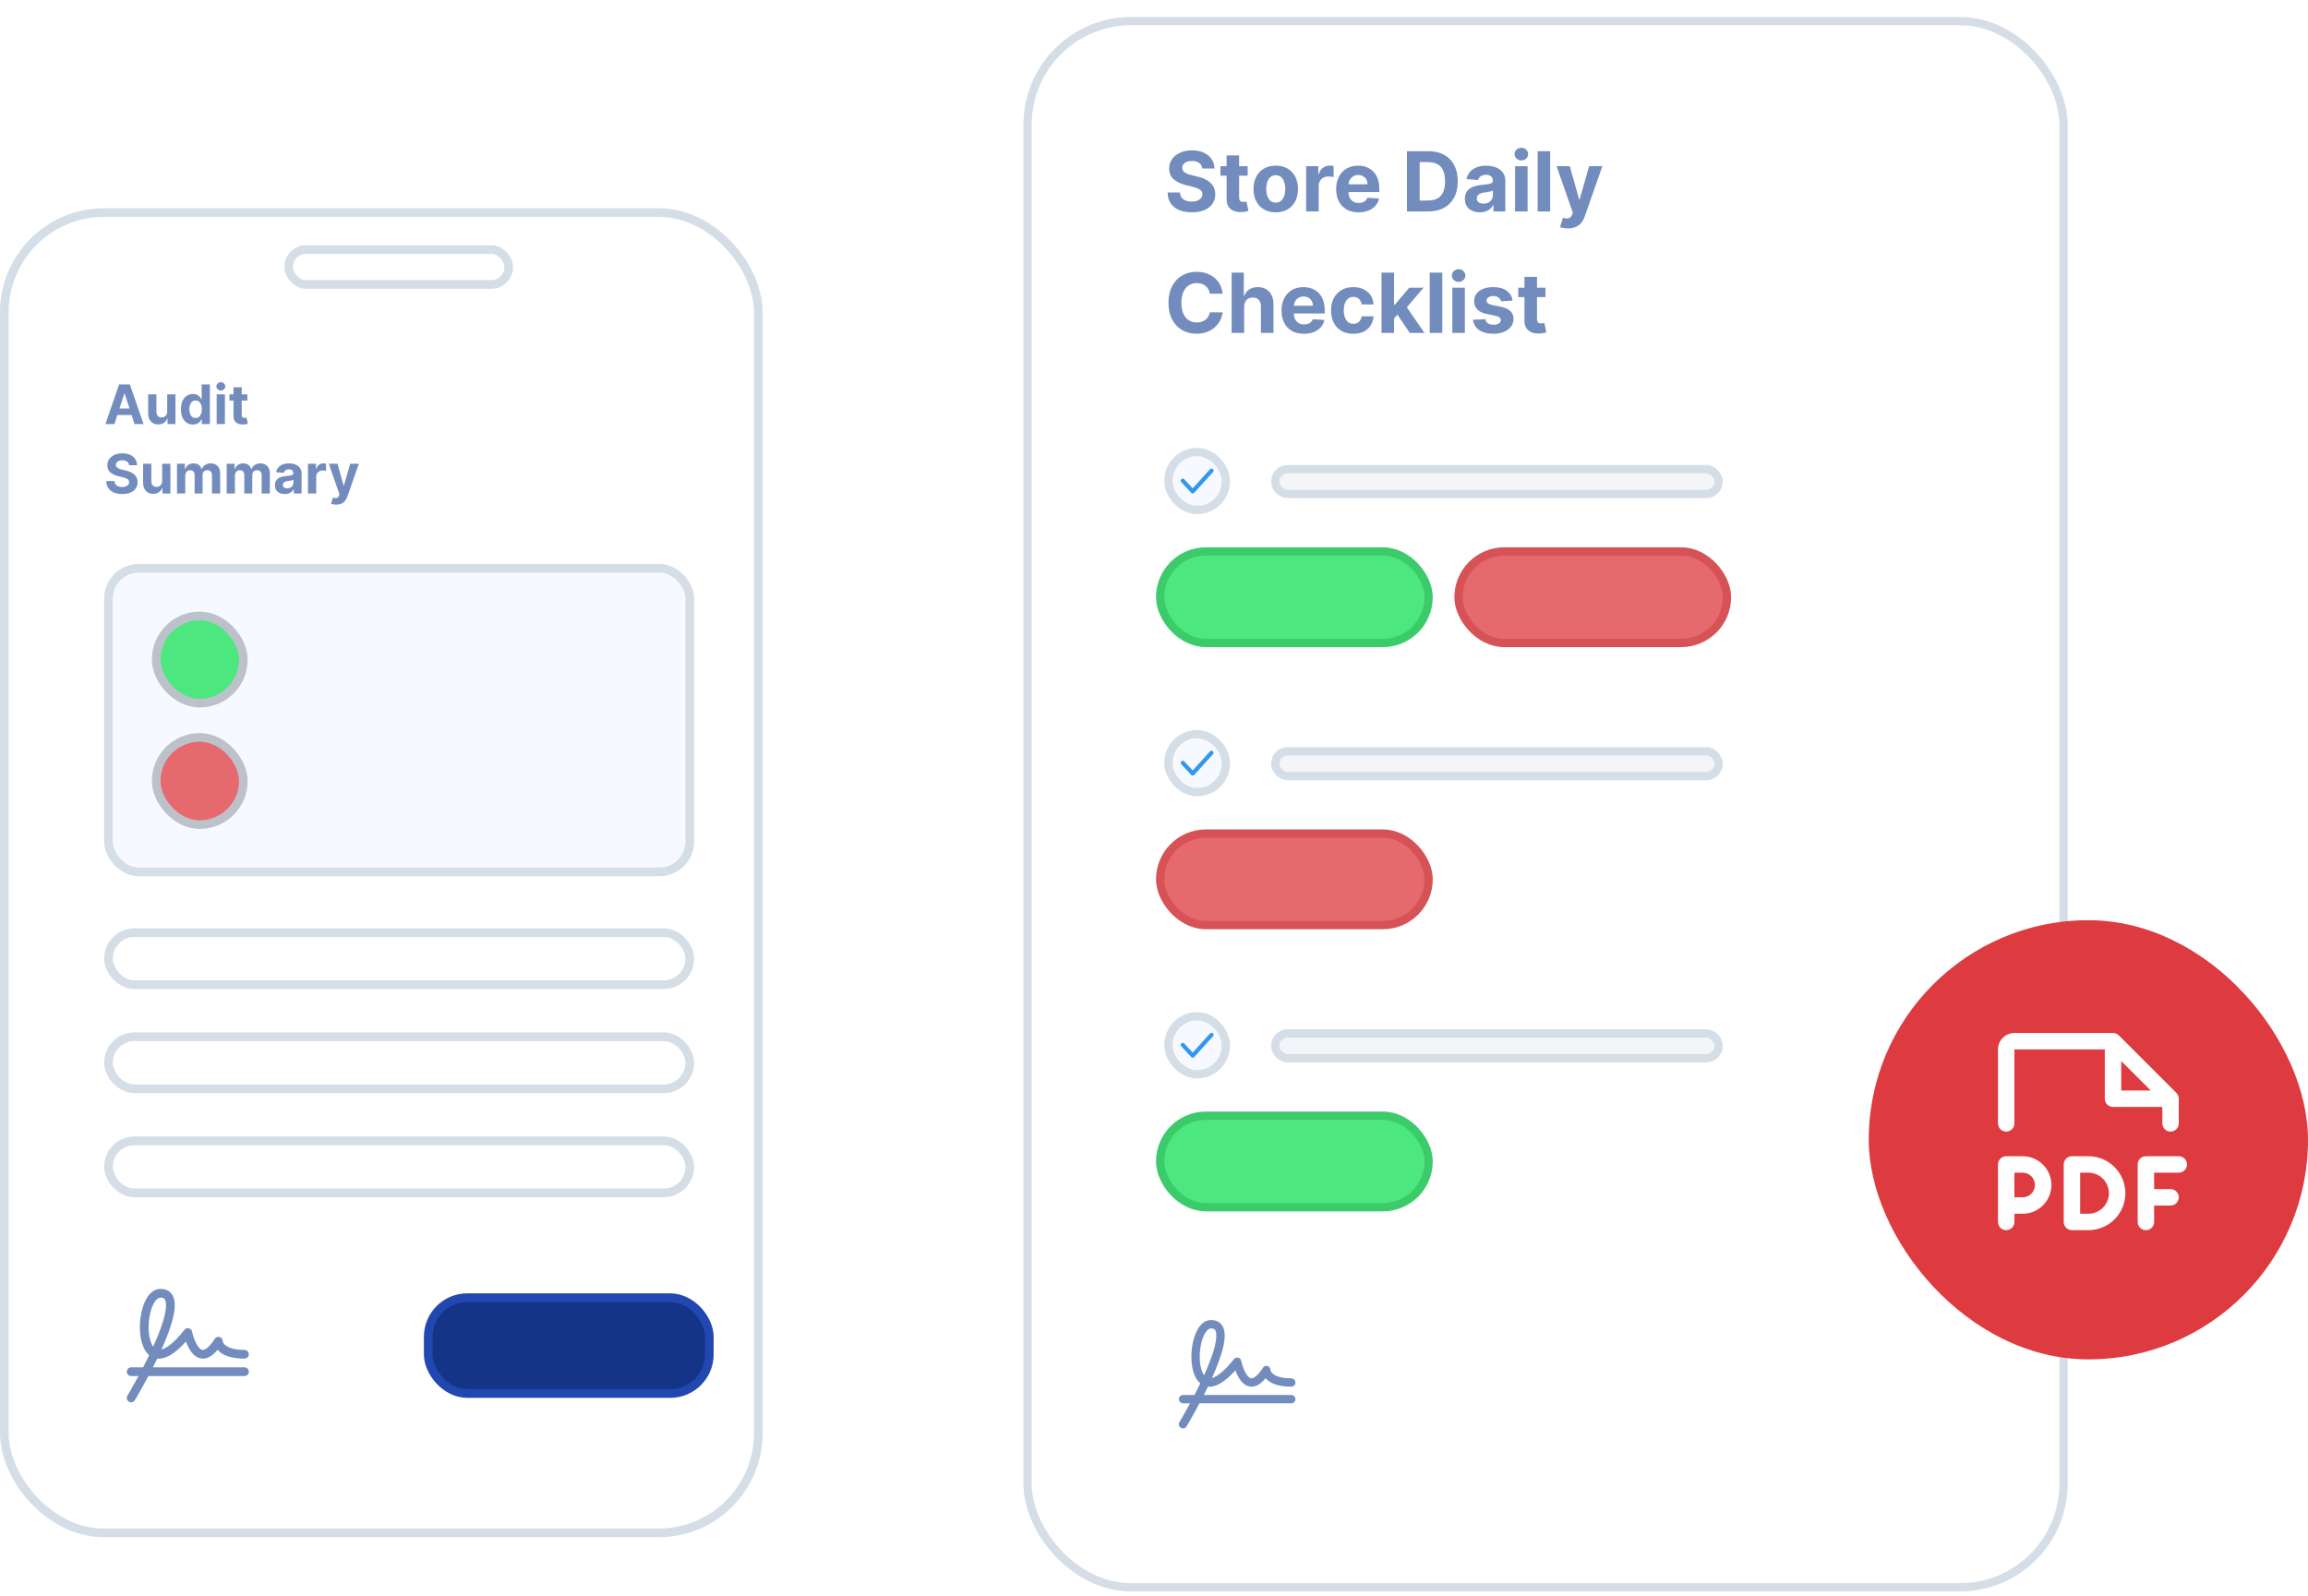 <svg width="266" height="184" viewBox="0 0 266 184" fill="none" xmlns="http://www.w3.org/2000/svg">
<g filter="url(#filter0_d_1281_2015)">
<rect x="120.814" y="1" width="118.441" height="179.572" rx="11.462" fill="white"/>
<rect x="120.337" y="0.522" width="119.396" height="180.527" rx="11.94" stroke="#D5DEE6" stroke-width="0.955"/>
</g>
<path d="M148.822 160.795H138.739C138.898 160.481 139.058 160.158 139.219 159.829C140.114 159.928 141.175 159.302 142.381 157.957C142.417 158.057 142.458 158.159 142.501 158.263C142.892 159.177 143.395 159.699 144.001 159.813C144.621 159.933 145.235 159.619 145.864 158.864C146.273 159.348 147.113 159.836 148.822 159.836C149.087 159.836 149.302 159.621 149.302 159.356C149.302 159.091 149.087 158.876 148.822 158.876C146.985 158.876 146.45 158.241 146.423 157.904C146.417 157.673 146.249 157.48 146.021 157.443C145.794 157.406 145.572 157.535 145.493 157.751C144.763 158.846 144.331 158.899 144.174 158.87C143.674 158.776 143.21 157.615 143.053 156.861C143.011 156.666 142.853 156.517 142.655 156.487C142.458 156.457 142.263 156.553 142.166 156.727C140.978 158.203 140.182 158.706 139.682 158.834C140.191 157.702 140.572 156.708 140.815 155.872C141.224 154.466 141.254 153.483 140.906 152.867C140.726 152.546 140.348 152.163 139.592 152.16H139.577C138.617 152.166 137.862 153.077 137.5 154.661C137.285 155.603 137.25 156.651 137.403 157.539C137.556 158.427 137.874 159.069 138.335 159.451C138.112 159.915 137.884 160.368 137.662 160.797H136.348C136.084 160.797 135.869 161.011 135.869 161.276C135.869 161.541 136.084 161.756 136.348 161.756H137.153C136.474 163.015 135.946 163.893 135.938 163.908C135.845 164.055 135.838 164.241 135.922 164.394C136.005 164.547 136.164 164.642 136.338 164.644C136.512 164.646 136.674 164.553 136.76 164.402C136.769 164.386 137.436 163.275 138.241 161.756H148.822C149.087 161.756 149.302 161.541 149.302 161.276C149.302 161.011 149.087 160.797 148.822 160.797V160.795ZM146.423 157.917V157.904C146.424 157.908 146.424 157.913 146.423 157.917ZM138.435 154.874C138.674 153.826 139.136 153.119 139.587 153.119C139.902 153.119 140.007 153.231 140.067 153.339C140.246 153.659 140.458 154.79 138.768 158.519C138.277 157.842 138.11 156.298 138.435 154.874Z" fill="#738CBE"/>
<rect x="215.376" y="106.068" width="50.624" height="50.624" rx="25.312" fill="#DE3B40"/>
<path d="M252.053 134.222C252.053 134.473 251.953 134.714 251.775 134.892C251.598 135.069 251.357 135.169 251.106 135.169H248.265V137.063H250.159C250.41 137.063 250.651 137.163 250.828 137.34C251.006 137.518 251.106 137.759 251.106 138.01C251.106 138.261 251.006 138.502 250.828 138.68C250.651 138.857 250.41 138.957 250.159 138.957H248.265V140.851C248.265 141.102 248.165 141.343 247.987 141.521C247.81 141.698 247.569 141.798 247.318 141.798C247.066 141.798 246.826 141.698 246.648 141.521C246.47 141.343 246.371 141.102 246.371 140.851V134.222C246.371 133.971 246.47 133.73 246.648 133.552C246.826 133.375 247.066 133.275 247.318 133.275H251.106C251.357 133.275 251.598 133.375 251.775 133.552C251.953 133.73 252.053 133.971 252.053 134.222ZM236.427 136.589C236.427 137.469 236.077 138.312 235.456 138.933C234.834 139.555 233.991 139.904 233.112 139.904H232.165V140.851C232.165 141.102 232.065 141.343 231.887 141.521C231.71 141.698 231.469 141.798 231.218 141.798C230.967 141.798 230.726 141.698 230.548 141.521C230.371 141.343 230.271 141.102 230.271 140.851V134.222C230.271 133.971 230.371 133.73 230.548 133.552C230.726 133.375 230.967 133.275 231.218 133.275H233.112C233.991 133.275 234.834 133.624 235.456 134.246C236.077 134.867 236.427 135.71 236.427 136.589ZM234.532 136.589C234.532 136.213 234.383 135.851 234.116 135.585C233.85 135.319 233.489 135.169 233.112 135.169H232.165V138.01H233.112C233.489 138.01 233.85 137.86 234.116 137.594C234.383 137.328 234.532 136.966 234.532 136.589ZM244.95 137.537C244.95 138.667 244.501 139.751 243.702 140.55C242.903 141.349 241.819 141.798 240.688 141.798H238.794C238.543 141.798 238.302 141.698 238.124 141.521C237.947 141.343 237.847 141.102 237.847 140.851V134.222C237.847 133.971 237.947 133.73 238.124 133.552C238.302 133.375 238.543 133.275 238.794 133.275H240.688C241.819 133.275 242.903 133.724 243.702 134.523C244.501 135.322 244.95 136.406 244.95 137.537ZM243.056 137.537C243.056 136.909 242.806 136.306 242.362 135.862C241.918 135.418 241.316 135.169 240.688 135.169H239.741V139.904H240.688C241.316 139.904 241.918 139.655 242.362 139.211C242.806 138.767 243.056 138.164 243.056 137.537ZM230.271 129.487V120.963C230.271 120.461 230.47 119.979 230.826 119.624C231.181 119.269 231.662 119.069 232.165 119.069L243.529 119.069C243.654 119.069 243.777 119.093 243.892 119.141C244.007 119.188 244.111 119.258 244.199 119.346L250.829 125.975C250.917 126.063 250.986 126.168 251.034 126.283C251.081 126.398 251.106 126.521 251.106 126.645V129.487C251.106 129.738 251.006 129.979 250.828 130.156C250.651 130.334 250.41 130.434 250.159 130.434C249.908 130.434 249.667 130.334 249.489 130.156C249.311 129.979 249.212 129.738 249.212 129.487V127.593L243.529 127.593C243.278 127.593 243.037 127.493 242.86 127.315C242.682 127.138 242.582 126.897 242.582 126.645V120.963H232.165V129.487C232.165 129.738 232.065 129.979 231.887 130.156C231.71 130.334 231.469 130.434 231.218 130.434C230.967 130.434 230.726 130.334 230.548 130.156C230.371 129.979 230.271 129.738 230.271 129.487ZM244.476 125.698L247.873 125.698L244.476 122.302V125.698Z" fill="white"/>
<path d="M138.559 19.424C138.532 19.15 138.415 18.937 138.21 18.786C138.004 18.634 137.725 18.559 137.372 18.559C137.132 18.559 136.93 18.593 136.765 18.66C136.6 18.726 136.473 18.817 136.385 18.935C136.299 19.053 136.256 19.186 136.256 19.335C136.251 19.46 136.277 19.568 136.334 19.661C136.393 19.754 136.473 19.834 136.575 19.902C136.676 19.967 136.794 20.025 136.927 20.075C137.061 20.122 137.203 20.163 137.355 20.197L137.979 20.346C138.282 20.414 138.56 20.504 138.813 20.617C139.067 20.73 139.286 20.87 139.471 21.035C139.657 21.2 139.8 21.394 139.902 21.618C140.006 21.842 140.059 22.099 140.062 22.388C140.059 22.813 139.951 23.182 139.736 23.494C139.523 23.804 139.216 24.044 138.813 24.216C138.413 24.386 137.93 24.471 137.365 24.471C136.804 24.471 136.316 24.385 135.9 24.213C135.486 24.041 135.163 23.787 134.93 23.45C134.699 23.11 134.578 22.691 134.567 22.191H135.988C136.004 22.424 136.07 22.619 136.188 22.775C136.308 22.928 136.467 23.045 136.666 23.124C136.868 23.201 137.095 23.239 137.348 23.239C137.597 23.239 137.813 23.203 137.996 23.131C138.181 23.058 138.325 22.958 138.427 22.829C138.528 22.7 138.579 22.552 138.579 22.385C138.579 22.229 138.533 22.098 138.44 21.991C138.35 21.885 138.216 21.794 138.04 21.72C137.866 21.645 137.652 21.577 137.399 21.516L136.643 21.326C136.057 21.184 135.594 20.961 135.255 20.658C134.916 20.355 134.748 19.947 134.75 19.434C134.748 19.013 134.86 18.646 135.086 18.331C135.314 18.017 135.627 17.772 136.025 17.595C136.423 17.419 136.875 17.331 137.382 17.331C137.898 17.331 138.348 17.419 138.732 17.595C139.119 17.772 139.419 18.017 139.634 18.331C139.849 18.646 139.96 19.01 139.967 19.424H138.559ZM143.794 19.162V20.248L140.656 20.248V19.162L143.794 19.162ZM141.368 17.914L142.813 17.914L142.813 22.771C142.813 22.905 142.834 23.009 142.874 23.083C142.915 23.156 142.972 23.207 143.044 23.236C143.119 23.265 143.204 23.28 143.302 23.28C143.37 23.28 143.437 23.274 143.505 23.263C143.573 23.25 143.625 23.239 143.661 23.233L143.889 24.308C143.816 24.331 143.714 24.357 143.583 24.386C143.452 24.418 143.293 24.437 143.105 24.444C142.757 24.457 142.451 24.411 142.189 24.305C141.929 24.198 141.727 24.033 141.582 23.809C141.437 23.585 141.366 23.303 141.368 22.961V17.914ZM147.033 24.474C146.506 24.474 146.05 24.362 145.666 24.138C145.284 23.912 144.989 23.598 144.781 23.195C144.573 22.791 144.469 22.321 144.469 21.788C144.469 21.25 144.573 20.779 144.781 20.377C144.989 19.972 145.284 19.658 145.666 19.434C146.05 19.208 146.506 19.095 147.033 19.095C147.56 19.095 148.014 19.208 148.396 19.434C148.781 19.658 149.077 19.972 149.285 20.377C149.493 20.779 149.597 21.25 149.597 21.788C149.597 22.321 149.493 22.791 149.285 23.195C149.077 23.598 148.781 23.912 148.396 24.138C148.014 24.362 147.56 24.474 147.033 24.474ZM147.04 23.355C147.279 23.355 147.479 23.287 147.64 23.151C147.801 23.013 147.922 22.826 148.003 22.588C148.087 22.351 148.128 22.081 148.128 21.777C148.128 21.474 148.087 21.204 148.003 20.967C147.922 20.729 147.801 20.542 147.64 20.404C147.479 20.266 147.279 20.197 147.04 20.197C146.798 20.197 146.594 20.266 146.429 20.404C146.266 20.542 146.143 20.729 146.059 20.967C145.978 21.204 145.937 21.474 145.937 21.777C145.937 22.081 145.978 22.351 146.059 22.588C146.143 22.826 146.266 23.013 146.429 23.151C146.594 23.287 146.798 23.355 147.04 23.355ZM150.537 24.372V19.162H151.938V20.071H151.992C152.087 19.748 152.246 19.504 152.47 19.339C152.694 19.171 152.952 19.088 153.243 19.088C153.316 19.088 153.394 19.092 153.478 19.101C153.561 19.11 153.635 19.123 153.698 19.139V20.421C153.63 20.4 153.536 20.382 153.416 20.366C153.297 20.351 153.187 20.343 153.087 20.343C152.875 20.343 152.685 20.389 152.518 20.482C152.353 20.572 152.221 20.699 152.124 20.862C152.029 21.024 151.982 21.212 151.982 21.425V24.372H150.537ZM156.577 24.474C156.041 24.474 155.58 24.366 155.193 24.148C154.809 23.929 154.512 23.619 154.304 23.219C154.096 22.817 153.992 22.341 153.992 21.791C153.992 21.255 154.096 20.785 154.304 20.38C154.512 19.975 154.805 19.66 155.183 19.434C155.563 19.208 156.008 19.095 156.519 19.095C156.863 19.095 157.183 19.15 157.479 19.261C157.778 19.369 158.038 19.533 158.259 19.753C158.483 19.972 158.657 20.248 158.782 20.58C158.906 20.91 158.968 21.297 158.968 21.74V22.137H154.569V21.242H157.608C157.608 21.034 157.563 20.849 157.472 20.689C157.382 20.528 157.256 20.403 157.096 20.312C156.938 20.22 156.753 20.173 156.543 20.173C156.324 20.173 156.129 20.224 155.96 20.326C155.792 20.425 155.661 20.56 155.566 20.729C155.471 20.897 155.423 21.083 155.42 21.289V22.14C155.42 22.398 155.468 22.621 155.563 22.809C155.66 22.996 155.797 23.141 155.973 23.243C156.15 23.345 156.359 23.395 156.601 23.395C156.761 23.395 156.908 23.373 157.042 23.328C157.175 23.282 157.289 23.215 157.384 23.124C157.479 23.034 157.552 22.923 157.601 22.792L158.938 22.88C158.87 23.201 158.731 23.481 158.52 23.721C158.312 23.959 158.043 24.144 157.713 24.277C157.385 24.409 157.007 24.474 156.577 24.474ZM164.612 24.372H162.149V17.426H164.632C165.331 17.426 165.932 17.565 166.436 17.843C166.941 18.119 167.328 18.516 167.6 19.033C167.873 19.551 168.01 20.171 168.01 20.892C168.01 21.616 167.873 22.238 167.6 22.758C167.328 23.278 166.938 23.677 166.43 23.955C165.923 24.233 165.317 24.372 164.612 24.372ZM163.618 23.114H164.55C164.985 23.114 165.35 23.037 165.646 22.883C165.945 22.727 166.168 22.486 166.318 22.161C166.469 21.833 166.545 21.41 166.545 20.892C166.545 20.379 166.469 19.959 166.318 19.634C166.168 19.308 165.946 19.069 165.649 18.915C165.353 18.761 164.988 18.684 164.554 18.684H163.618V23.114ZM170.557 24.471C170.224 24.471 169.928 24.413 169.668 24.298C169.408 24.18 169.202 24.007 169.051 23.779C168.901 23.548 168.827 23.261 168.827 22.917C168.827 22.628 168.88 22.385 168.986 22.188C169.093 21.991 169.237 21.833 169.42 21.713C169.604 21.593 169.812 21.503 170.045 21.442C170.28 21.381 170.526 21.338 170.784 21.313C171.087 21.281 171.331 21.252 171.517 21.225C171.702 21.195 171.837 21.152 171.92 21.096C172.004 21.039 172.046 20.956 172.046 20.845V20.824C172.046 20.61 171.978 20.443 171.842 20.326C171.709 20.208 171.519 20.149 171.272 20.149C171.012 20.149 170.805 20.207 170.652 20.322C170.498 20.435 170.396 20.578 170.346 20.75L169.01 20.641C169.078 20.325 169.211 20.051 169.41 19.82C169.609 19.587 169.866 19.409 170.18 19.284C170.497 19.158 170.863 19.095 171.279 19.095C171.569 19.095 171.846 19.128 172.11 19.196C172.377 19.264 172.613 19.369 172.819 19.512C173.027 19.654 173.191 19.837 173.311 20.061C173.431 20.283 173.491 20.549 173.491 20.858V24.372H172.12V23.65H172.08C171.996 23.813 171.884 23.956 171.744 24.081C171.604 24.203 171.435 24.299 171.239 24.369C171.042 24.437 170.815 24.471 170.557 24.471ZM170.971 23.474C171.183 23.474 171.371 23.432 171.534 23.348C171.696 23.262 171.824 23.147 171.917 23.002C172.01 22.857 172.056 22.693 172.056 22.51V21.957C172.011 21.987 171.949 22.014 171.869 22.039C171.793 22.061 171.705 22.083 171.608 22.103C171.511 22.121 171.414 22.138 171.317 22.154C171.219 22.168 171.131 22.18 171.052 22.191C170.882 22.216 170.734 22.256 170.608 22.31C170.481 22.364 170.383 22.438 170.313 22.53C170.242 22.621 170.207 22.734 170.207 22.87C170.207 23.067 170.279 23.217 170.421 23.321C170.566 23.423 170.749 23.474 170.971 23.474ZM174.612 24.372V19.162H176.057V24.372H174.612ZM175.338 18.491C175.123 18.491 174.939 18.419 174.785 18.277C174.633 18.132 174.558 17.959 174.558 17.758C174.558 17.559 174.633 17.388 174.785 17.246C174.939 17.101 175.123 17.029 175.338 17.029C175.552 17.029 175.736 17.101 175.887 17.246C176.041 17.388 176.118 17.559 176.118 17.758C176.118 17.959 176.041 18.132 175.887 18.277C175.736 18.419 175.552 18.491 175.338 18.491ZM178.659 17.426V24.372H177.214V17.426H178.659ZM180.709 26.326C180.526 26.326 180.354 26.311 180.193 26.282C180.035 26.255 179.904 26.22 179.8 26.177L180.125 25.098C180.295 25.15 180.448 25.178 180.583 25.183C180.721 25.188 180.84 25.156 180.939 25.088C181.041 25.02 181.124 24.905 181.187 24.742L181.272 24.522L179.403 19.162H180.922L182.001 22.988H182.055L183.144 19.162H184.674L182.649 24.935C182.552 25.216 182.419 25.46 182.252 25.668C182.087 25.878 181.878 26.04 181.625 26.153C181.371 26.268 181.066 26.326 180.709 26.326ZM140.92 33.858H139.434C139.407 33.666 139.352 33.495 139.268 33.346C139.184 33.194 139.077 33.065 138.946 32.959C138.814 32.852 138.663 32.771 138.491 32.715C138.322 32.658 138.137 32.63 137.938 32.63C137.579 32.63 137.266 32.719 136.999 32.898C136.732 33.074 136.525 33.332 136.378 33.671C136.231 34.008 136.157 34.417 136.157 34.899C136.157 35.394 136.231 35.81 136.378 36.147C136.527 36.484 136.735 36.739 137.002 36.91C137.269 37.082 137.578 37.168 137.928 37.168C138.125 37.168 138.307 37.142 138.474 37.09C138.644 37.038 138.794 36.962 138.925 36.863C139.056 36.761 139.165 36.638 139.251 36.493C139.339 36.349 139.4 36.183 139.434 35.998L140.92 36.005C140.881 36.324 140.785 36.631 140.631 36.927C140.48 37.221 140.275 37.485 140.017 37.718C139.762 37.948 139.457 38.132 139.102 38.267C138.749 38.401 138.35 38.467 137.904 38.467C137.285 38.467 136.731 38.327 136.242 38.047C135.756 37.766 135.372 37.36 135.089 36.829C134.809 36.298 134.668 35.654 134.668 34.899C134.668 34.142 134.811 33.497 135.096 32.966C135.381 32.434 135.767 32.029 136.256 31.751C136.744 31.471 137.294 31.331 137.904 31.331C138.307 31.331 138.68 31.387 139.024 31.5C139.37 31.613 139.676 31.778 139.943 31.995C140.21 32.21 140.427 32.474 140.594 32.786C140.764 33.098 140.872 33.455 140.92 33.858ZM143.391 35.36V38.372H141.946V31.426H143.35V34.082H143.411C143.529 33.774 143.719 33.533 143.981 33.359C144.243 33.183 144.572 33.094 144.968 33.094C145.33 33.094 145.645 33.174 145.914 33.332C146.186 33.488 146.396 33.713 146.545 34.007C146.697 34.299 146.771 34.648 146.769 35.055V38.372H145.324V35.313C145.326 34.992 145.245 34.742 145.08 34.563C144.917 34.385 144.689 34.295 144.395 34.295C144.198 34.295 144.024 34.337 143.872 34.421C143.723 34.504 143.606 34.627 143.52 34.787C143.436 34.945 143.393 35.136 143.391 35.36ZM150.281 38.474C149.745 38.474 149.283 38.366 148.897 38.148C148.512 37.929 148.216 37.619 148.008 37.219C147.8 36.817 147.696 36.341 147.696 35.791C147.696 35.255 147.8 34.785 148.008 34.38C148.216 33.975 148.509 33.66 148.887 33.434C149.266 33.208 149.712 33.094 150.223 33.094C150.567 33.094 150.887 33.15 151.183 33.261C151.481 33.369 151.741 33.533 151.963 33.752C152.187 33.972 152.361 34.248 152.485 34.58C152.61 34.91 152.672 35.297 152.672 35.74V36.137H148.273V35.242H151.312C151.312 35.034 151.267 34.849 151.176 34.689C151.086 34.528 150.96 34.403 150.8 34.312C150.641 34.219 150.457 34.173 150.247 34.173C150.027 34.173 149.833 34.224 149.663 34.326C149.496 34.425 149.365 34.56 149.27 34.729C149.175 34.897 149.126 35.083 149.124 35.289V36.141C149.124 36.398 149.171 36.621 149.266 36.809C149.364 36.996 149.5 37.141 149.677 37.243C149.853 37.345 150.062 37.395 150.304 37.395C150.465 37.395 150.612 37.373 150.745 37.328C150.879 37.282 150.993 37.215 151.088 37.124C151.183 37.034 151.255 36.923 151.305 36.792L152.641 36.88C152.574 37.201 152.435 37.481 152.224 37.721C152.016 37.959 151.747 38.144 151.417 38.277C151.089 38.408 150.71 38.474 150.281 38.474ZM155.969 38.474C155.435 38.474 154.976 38.361 154.592 38.135C154.21 37.907 153.916 37.59 153.71 37.185C153.506 36.78 153.405 36.315 153.405 35.788C153.405 35.254 153.507 34.786 153.713 34.383C153.921 33.979 154.216 33.663 154.599 33.437C154.981 33.209 155.435 33.094 155.962 33.094C156.417 33.094 156.815 33.177 157.156 33.342C157.498 33.507 157.768 33.739 157.967 34.038C158.166 34.336 158.275 34.686 158.296 35.089H156.932C156.894 34.829 156.792 34.62 156.627 34.461C156.464 34.301 156.25 34.221 155.986 34.221C155.762 34.221 155.566 34.282 155.399 34.404C155.234 34.524 155.105 34.699 155.012 34.929C154.92 35.16 154.873 35.44 154.873 35.767C154.873 36.1 154.919 36.382 155.009 36.615C155.102 36.848 155.232 37.026 155.399 37.148C155.566 37.27 155.762 37.331 155.986 37.331C156.151 37.331 156.299 37.297 156.43 37.229C156.564 37.161 156.673 37.063 156.759 36.934C156.847 36.803 156.905 36.646 156.932 36.463H158.296C158.273 36.861 158.165 37.211 157.97 37.514C157.778 37.815 157.512 38.05 157.173 38.22C156.834 38.389 156.432 38.474 155.969 38.474ZM160.53 36.873L160.534 35.14H160.744L162.413 33.162H164.071L161.829 35.781H161.487L160.53 36.873ZM159.221 38.372L159.221 31.426H160.666V38.372H159.221ZM162.477 38.372L160.944 36.103L161.907 35.082L164.17 38.372H162.477ZM166.225 31.426V38.372H164.78L164.78 31.426H166.225ZM167.383 38.372V33.162H168.828V38.372H167.383ZM168.109 32.491C167.894 32.491 167.71 32.419 167.556 32.277C167.404 32.132 167.328 31.959 167.328 31.758C167.328 31.559 167.404 31.388 167.556 31.246C167.71 31.101 167.894 31.029 168.109 31.029C168.323 31.029 168.507 31.101 168.658 31.246C168.812 31.388 168.889 31.559 168.889 31.758C168.889 31.959 168.812 32.132 168.658 32.277C168.507 32.419 168.323 32.491 168.109 32.491ZM174.32 34.648L172.997 34.729C172.975 34.616 172.926 34.515 172.851 34.424C172.777 34.331 172.678 34.258 172.556 34.204C172.436 34.147 172.293 34.119 172.126 34.119C171.902 34.119 171.713 34.166 171.559 34.261C171.405 34.354 171.328 34.478 171.328 34.634C171.328 34.759 171.378 34.864 171.478 34.95C171.577 35.036 171.748 35.105 171.99 35.157L172.933 35.347C173.439 35.451 173.817 35.618 174.066 35.849C174.314 36.079 174.439 36.382 174.439 36.758C174.439 37.099 174.338 37.399 174.137 37.657C173.938 37.914 173.664 38.116 173.316 38.26C172.97 38.403 172.571 38.474 172.119 38.474C171.429 38.474 170.88 38.331 170.47 38.043C170.063 37.754 169.825 37.36 169.755 36.863L171.176 36.788C171.219 36.999 171.323 37.159 171.488 37.27C171.653 37.379 171.864 37.433 172.122 37.433C172.375 37.433 172.579 37.384 172.733 37.287C172.889 37.187 172.968 37.06 172.97 36.904C172.968 36.773 172.912 36.665 172.804 36.581C172.695 36.495 172.528 36.43 172.302 36.385L171.4 36.205C170.891 36.103 170.512 35.927 170.263 35.676C170.017 35.425 169.894 35.105 169.894 34.716C169.894 34.381 169.984 34.093 170.165 33.851C170.348 33.609 170.605 33.422 170.935 33.291C171.267 33.16 171.656 33.094 172.102 33.094C172.76 33.094 173.278 33.234 173.655 33.512C174.035 33.79 174.257 34.169 174.32 34.648ZM178.12 33.162V34.248H174.982V33.162H178.12ZM175.695 31.914H177.14V36.771C177.14 36.905 177.16 37.009 177.201 37.083C177.241 37.156 177.298 37.207 177.37 37.236C177.445 37.265 177.531 37.28 177.628 37.28C177.696 37.28 177.764 37.275 177.832 37.263C177.899 37.25 177.951 37.239 177.988 37.233L178.215 38.308C178.143 38.331 178.041 38.356 177.91 38.386C177.778 38.418 177.619 38.437 177.431 38.444C177.083 38.457 176.778 38.411 176.516 38.304C176.255 38.198 176.053 38.033 175.908 37.809C175.764 37.585 175.692 37.303 175.695 36.961V31.914Z" fill="#738CBE"/>
<rect x="146.97" y="54.077" width="51.109" height="2.865" rx="1.433" fill="#F3F5F8" stroke="#D5DEE6" stroke-width="0.955"/>
<rect x="134.664" y="52.102" width="6.618" height="6.686" rx="3.309" fill="#F6F9FF"/>
<rect x="134.664" y="52.102" width="6.618" height="6.686" rx="3.309" stroke="#D5DEE6" stroke-width="0.955"/>
<path d="M137.464 56.879C137.398 56.879 137.336 56.851 137.291 56.803L136.144 55.571C136.055 55.475 136.06 55.324 136.155 55.234C136.25 55.144 136.399 55.149 136.489 55.245L137.461 56.291L139.446 54.099C139.501 54.03 139.59 53.998 139.676 54.015C139.762 54.032 139.831 54.095 139.857 54.18C139.882 54.265 139.858 54.356 139.796 54.418L137.638 56.8C137.594 56.849 137.532 56.878 137.466 56.879H137.464Z" fill="#3397EE"/>
<rect x="133.709" y="63.563" width="30.94" height="10.55" rx="5.275" fill="#4CE77F" stroke="#3CCB6B" stroke-width="0.955"/>
<rect x="168.095" y="63.564" width="30.94" height="10.55" rx="5.275" fill="#E5696D" stroke="#D65256" stroke-width="0.955"/>
<rect x="146.97" y="86.596" width="51.109" height="2.865" rx="1.433" fill="#F3F5F8" stroke="#D5DEE6" stroke-width="0.955"/>
<rect x="134.664" y="84.621" width="6.618" height="6.686" rx="3.309" fill="#F6F9FF"/>
<rect x="134.664" y="84.621" width="6.618" height="6.686" rx="3.309" stroke="#D5DEE6" stroke-width="0.955"/>
<path d="M137.463 89.398C137.398 89.398 137.336 89.37 137.291 89.322L136.144 88.09C136.055 87.994 136.059 87.843 136.154 87.753C136.25 87.663 136.399 87.668 136.488 87.764L137.461 88.81L139.446 86.618C139.501 86.549 139.589 86.517 139.675 86.534C139.761 86.551 139.831 86.614 139.856 86.699C139.882 86.784 139.858 86.876 139.796 86.938L137.638 89.319C137.594 89.369 137.532 89.397 137.466 89.398H137.463Z" fill="#3397EE"/>
<rect x="133.709" y="96.083" width="30.94" height="10.55" rx="5.275" fill="#E5696D" stroke="#D65256" stroke-width="0.955"/>
<rect x="146.97" y="119.115" width="51.109" height="2.865" rx="1.433" fill="#F3F5F8" stroke="#D5DEE6" stroke-width="0.955"/>
<rect x="134.664" y="117.14" width="6.618" height="6.686" rx="3.309" fill="#F6F9FF"/>
<rect x="134.664" y="117.14" width="6.618" height="6.686" rx="3.309" stroke="#D5DEE6" stroke-width="0.955"/>
<path d="M137.463 121.917C137.398 121.917 137.336 121.889 137.291 121.841L136.144 120.609C136.055 120.513 136.059 120.363 136.154 120.272C136.25 120.182 136.399 120.187 136.488 120.283L137.461 121.329L139.446 119.138C139.501 119.069 139.589 119.036 139.675 119.053C139.761 119.07 139.831 119.133 139.856 119.218C139.882 119.303 139.858 119.395 139.796 119.457L137.638 121.839C137.594 121.888 137.532 121.916 137.466 121.917H137.463Z" fill="#3397EE"/>
<rect x="133.709" y="128.602" width="30.94" height="10.55" rx="5.275" fill="#4CE77F" stroke="#3CCB6B" stroke-width="0.955"/>
<g filter="url(#filter1_d_1281_2015)">
<rect x="2" y="22" width="87.898" height="153.193" rx="12" fill="white"/>
<rect x="2.5" y="22.5" width="86.898" height="152.193" rx="11.5" stroke="#D5DEE6"/>
</g>
<rect x="33.264" y="28.764" width="25.369" height="4.023" rx="2.011" fill="white" stroke="#D5DEE6"/>
<rect x="12.5" y="107.5" width="67" height="6" rx="3" fill="white" stroke="#D5DEE6"/>
<rect x="12.5" y="119.5" width="67" height="6" rx="3" fill="white" stroke="#D5DEE6"/>
<rect x="12.5" y="131.5" width="67" height="6" rx="3" fill="white" stroke="#D5DEE6"/>
<path d="M13.184 48.881H12.149L13.726 44.315H14.97L16.544 48.881H15.509L14.366 45.358H14.33L13.184 48.881ZM13.119 47.086H15.563L15.563 47.84H13.119V47.086ZM19.272 47.423V45.456H20.221V48.881H19.31V48.259H19.274C19.197 48.459 19.068 48.621 18.888 48.743C18.71 48.864 18.492 48.925 18.235 48.925C18.006 48.925 17.805 48.873 17.631 48.769C17.457 48.665 17.321 48.517 17.223 48.326C17.126 48.134 17.077 47.904 17.076 47.637V45.456H18.025V47.467C18.027 47.669 18.081 47.829 18.188 47.947C18.295 48.064 18.439 48.123 18.618 48.123C18.733 48.123 18.84 48.097 18.939 48.045C19.039 47.991 19.119 47.913 19.18 47.808C19.243 47.704 19.273 47.576 19.272 47.423ZM22.243 48.937C21.983 48.937 21.747 48.87 21.536 48.736C21.327 48.601 21.16 48.402 21.037 48.141C20.915 47.878 20.854 47.555 20.854 47.173C20.854 46.781 20.917 46.454 21.044 46.194C21.17 45.933 21.338 45.737 21.547 45.608C21.759 45.477 21.99 45.412 22.241 45.412C22.433 45.412 22.592 45.444 22.72 45.51C22.849 45.574 22.954 45.654 23.032 45.751C23.113 45.846 23.174 45.939 23.215 46.032H23.244V44.315H24.192V48.881H23.255V48.332H23.215C23.171 48.428 23.107 48.522 23.026 48.615C22.945 48.708 22.841 48.784 22.711 48.845C22.584 48.906 22.427 48.937 22.243 48.937ZM22.544 48.181C22.697 48.181 22.826 48.139 22.932 48.056C23.039 47.971 23.121 47.853 23.177 47.701C23.235 47.55 23.264 47.372 23.264 47.169C23.264 46.965 23.236 46.788 23.18 46.638C23.123 46.488 23.041 46.372 22.934 46.29C22.827 46.208 22.697 46.167 22.544 46.167C22.388 46.167 22.256 46.21 22.149 46.295C22.042 46.379 21.961 46.497 21.906 46.647C21.851 46.797 21.824 46.971 21.824 47.169C21.824 47.368 21.851 47.544 21.906 47.697C21.963 47.849 22.044 47.968 22.149 48.054C22.256 48.138 22.388 48.181 22.544 48.181ZM24.973 48.881L24.973 45.456H25.922V48.881H24.973ZM25.45 45.015C25.308 45.015 25.187 44.968 25.086 44.874C24.987 44.779 24.937 44.666 24.937 44.533C24.937 44.402 24.987 44.29 25.086 44.197C25.187 44.102 25.308 44.054 25.45 44.054C25.591 44.054 25.711 44.102 25.811 44.197C25.912 44.29 25.962 44.402 25.962 44.533C25.962 44.666 25.912 44.779 25.811 44.874C25.711 44.968 25.591 45.015 25.45 45.015ZM28.505 45.456V46.17L26.442 46.17V45.456L28.505 45.456ZM26.911 44.636L27.86 44.636V47.828C27.86 47.916 27.874 47.985 27.901 48.034C27.927 48.081 27.965 48.115 28.012 48.134C28.061 48.153 28.118 48.163 28.181 48.163C28.226 48.163 28.271 48.159 28.315 48.152C28.36 48.143 28.394 48.136 28.418 48.132L28.567 48.839C28.52 48.853 28.453 48.87 28.367 48.89C28.28 48.911 28.176 48.923 28.052 48.928C27.823 48.937 27.623 48.906 27.45 48.836C27.279 48.766 27.146 48.658 27.051 48.511C26.956 48.364 26.909 48.178 26.911 47.953L26.911 44.636ZM14.874 53.628C14.856 53.448 14.78 53.308 14.644 53.209C14.509 53.109 14.325 53.059 14.094 53.059C13.936 53.059 13.803 53.082 13.694 53.126C13.586 53.169 13.503 53.23 13.445 53.307C13.388 53.384 13.36 53.472 13.36 53.57C13.357 53.652 13.374 53.723 13.411 53.784C13.45 53.845 13.503 53.898 13.57 53.942C13.636 53.985 13.714 54.023 13.802 54.056C13.889 54.087 13.983 54.114 14.082 54.136L14.493 54.234C14.692 54.279 14.875 54.338 15.041 54.413C15.208 54.487 15.352 54.578 15.474 54.687C15.595 54.795 15.69 54.923 15.757 55.071C15.825 55.218 15.86 55.386 15.862 55.577C15.86 55.856 15.789 56.098 15.648 56.303C15.508 56.507 15.306 56.665 15.041 56.778C14.778 56.89 14.461 56.946 14.089 56.946C13.72 56.946 13.399 56.889 13.126 56.776C12.854 56.663 12.641 56.496 12.488 56.274C12.337 56.051 12.257 55.776 12.25 55.447H13.184C13.194 55.6 13.238 55.728 13.315 55.831C13.394 55.932 13.499 56.008 13.63 56.06C13.762 56.111 13.912 56.136 14.078 56.136C14.241 56.136 14.383 56.112 14.504 56.065C14.626 56.017 14.72 55.951 14.787 55.866C14.854 55.782 14.887 55.684 14.887 55.574C14.887 55.472 14.857 55.386 14.796 55.316C14.736 55.246 14.649 55.186 14.533 55.137C14.418 55.088 14.278 55.044 14.111 55.004L13.614 54.879C13.229 54.785 12.925 54.639 12.702 54.44C12.479 54.24 12.369 53.972 12.37 53.635C12.369 53.358 12.442 53.117 12.591 52.91C12.741 52.703 12.947 52.542 13.208 52.426C13.47 52.31 13.767 52.252 14.1 52.252C14.439 52.252 14.735 52.31 14.988 52.426C15.242 52.542 15.439 52.703 15.581 52.91C15.722 53.117 15.795 53.356 15.799 53.628H14.874ZM18.689 55.423V53.456H19.639V56.881H18.727V56.259H18.691C18.614 56.459 18.486 56.621 18.306 56.743C18.127 56.864 17.91 56.925 17.652 56.925C17.424 56.925 17.222 56.873 17.048 56.769C16.874 56.665 16.738 56.517 16.64 56.326C16.544 56.134 16.495 55.904 16.493 55.637V53.456H17.443V55.467C17.444 55.669 17.499 55.829 17.606 55.947C17.713 56.064 17.856 56.123 18.036 56.123C18.15 56.123 18.257 56.097 18.357 56.045C18.457 55.991 18.537 55.913 18.598 55.808C18.66 55.704 18.691 55.576 18.689 55.423ZM20.399 56.881V53.456H21.304L21.304 54.06H21.344C21.415 53.86 21.534 53.702 21.701 53.586C21.867 53.47 22.066 53.412 22.298 53.412C22.533 53.412 22.733 53.47 22.898 53.588C23.063 53.704 23.173 53.861 23.228 54.06H23.264C23.334 53.864 23.46 53.708 23.643 53.59C23.827 53.471 24.045 53.412 24.296 53.412C24.616 53.412 24.875 53.514 25.074 53.717C25.275 53.919 25.375 54.206 25.375 54.578V56.881H24.427V54.765C24.427 54.575 24.377 54.432 24.276 54.337C24.175 54.242 24.049 54.194 23.897 54.194C23.724 54.194 23.59 54.249 23.493 54.359C23.397 54.468 23.348 54.611 23.348 54.789V56.881H22.428V54.745C22.428 54.577 22.379 54.443 22.283 54.344C22.188 54.244 22.062 54.194 21.906 54.194C21.8 54.194 21.705 54.221 21.62 54.275C21.537 54.327 21.471 54.4 21.422 54.495C21.373 54.589 21.349 54.699 21.349 54.825V56.881H20.399ZM26.125 56.881V53.456H27.03L27.03 54.06H27.071C27.142 53.86 27.261 53.702 27.427 53.586C27.594 53.47 27.793 53.412 28.025 53.412C28.26 53.412 28.46 53.47 28.625 53.588C28.79 53.704 28.9 53.861 28.955 54.06H28.99C29.06 53.864 29.186 53.708 29.369 53.59C29.554 53.471 29.771 53.412 30.023 53.412C30.342 53.412 30.602 53.514 30.801 53.717C31.001 53.919 31.102 54.206 31.102 54.578V56.881H30.154V54.765C30.154 54.575 30.104 54.432 30.003 54.337C29.901 54.242 29.775 54.194 29.623 54.194C29.451 54.194 29.317 54.249 29.22 54.359C29.123 54.468 29.075 54.611 29.075 54.789V56.881H28.154V54.745C28.154 54.577 28.106 54.443 28.009 54.344C27.914 54.244 27.788 54.194 27.633 54.194C27.527 54.194 27.432 54.221 27.347 54.275C27.264 54.327 27.198 54.4 27.149 54.495C27.1 54.589 27.075 54.699 27.075 54.825V56.881H26.125ZM32.828 56.946C32.61 56.946 32.415 56.908 32.244 56.832C32.073 56.755 31.938 56.641 31.838 56.491C31.74 56.339 31.691 56.15 31.691 55.924C31.691 55.734 31.726 55.574 31.796 55.445C31.866 55.316 31.961 55.212 32.081 55.133C32.202 55.054 32.339 54.995 32.492 54.955C32.646 54.914 32.808 54.886 32.978 54.87C33.177 54.849 33.337 54.83 33.459 54.812C33.581 54.792 33.67 54.764 33.725 54.727C33.78 54.69 33.807 54.635 33.807 54.562V54.549C33.807 54.407 33.763 54.298 33.673 54.221C33.586 54.144 33.461 54.105 33.299 54.105C33.128 54.105 32.992 54.143 32.891 54.219C32.79 54.293 32.723 54.387 32.69 54.5L31.812 54.428C31.856 54.22 31.944 54.04 32.075 53.889C32.206 53.736 32.374 53.618 32.581 53.536C32.789 53.453 33.03 53.412 33.303 53.412C33.494 53.412 33.676 53.434 33.85 53.479C34.025 53.523 34.18 53.592 34.316 53.686C34.452 53.78 34.56 53.9 34.639 54.047C34.718 54.193 34.757 54.367 34.757 54.571V56.881H33.856V56.406H33.83C33.775 56.513 33.701 56.607 33.609 56.689C33.517 56.769 33.406 56.833 33.277 56.879C33.147 56.923 32.998 56.946 32.828 56.946ZM33.1 56.29C33.24 56.29 33.364 56.263 33.471 56.208C33.578 56.151 33.661 56.075 33.722 55.98C33.783 55.885 33.814 55.777 33.814 55.657V55.293C33.784 55.313 33.743 55.331 33.691 55.347C33.641 55.362 33.584 55.376 33.52 55.389C33.456 55.401 33.392 55.412 33.328 55.423C33.264 55.432 33.206 55.44 33.154 55.447C33.042 55.464 32.945 55.49 32.862 55.525C32.779 55.561 32.714 55.609 32.668 55.67C32.622 55.73 32.599 55.804 32.599 55.893C32.599 56.023 32.646 56.121 32.739 56.19C32.834 56.257 32.955 56.29 33.1 56.29ZM35.494 56.881V53.456H36.415V54.054H36.45C36.513 53.841 36.618 53.681 36.765 53.572C36.912 53.462 37.081 53.407 37.273 53.407C37.321 53.407 37.372 53.41 37.427 53.416C37.482 53.422 37.53 53.43 37.572 53.441V54.283C37.527 54.27 37.465 54.258 37.387 54.248C37.308 54.237 37.236 54.232 37.17 54.232C37.031 54.232 36.906 54.263 36.796 54.324C36.687 54.383 36.601 54.466 36.537 54.573C36.475 54.68 36.444 54.804 36.444 54.943V56.881H35.494ZM38.754 58.165C38.633 58.165 38.52 58.155 38.415 58.136C38.31 58.118 38.224 58.095 38.156 58.067L38.37 57.358C38.481 57.392 38.582 57.411 38.671 57.414C38.762 57.417 38.84 57.396 38.905 57.351C38.972 57.307 39.026 57.231 39.068 57.124L39.124 56.979L37.895 53.456H38.894L39.603 55.971H39.639L40.354 53.456H41.36L40.029 57.251C39.965 57.435 39.878 57.596 39.768 57.733C39.659 57.871 39.522 57.977 39.355 58.051C39.189 58.127 38.988 58.165 38.754 58.165Z" fill="#738CBE"/>
<rect x="12.5" y="65.5" width="67" height="35" rx="3.5" fill="#F6F9FF" stroke="#D5DEE6"/>
<rect x="18" y="71" width="10.046" height="10.046" rx="5.023" fill="#4CE77F"/>
<rect x="18" y="71" width="10.046" height="10.046" rx="5.023" stroke="#BDC1CA"/>
<rect x="18" y="85" width="10.046" height="10.046" rx="5.023" fill="#E5696D"/>
<rect x="18" y="85" width="10.046" height="10.046" rx="5.023" stroke="#BDC1CA"/>
<path d="M28.177 157.608H17.621C17.788 157.279 17.956 156.941 18.123 156.597C19.061 156.7 20.171 156.044 21.434 154.636C21.472 154.741 21.514 154.848 21.56 154.957C21.969 155.914 22.496 156.46 23.13 156.58C23.779 156.705 24.422 156.377 25.081 155.586C25.509 156.093 26.388 156.603 28.177 156.603C28.455 156.603 28.68 156.379 28.68 156.101C28.68 155.824 28.455 155.599 28.177 155.599C26.254 155.599 25.694 154.934 25.666 154.581C25.66 154.34 25.483 154.137 25.245 154.098C25.007 154.059 24.775 154.195 24.692 154.421C23.928 155.567 23.476 155.623 23.311 155.593C22.788 155.494 22.302 154.279 22.138 153.489C22.094 153.284 21.928 153.129 21.721 153.098C21.515 153.066 21.311 153.166 21.208 153.349C19.965 154.894 19.131 155.421 18.608 155.555C19.142 154.37 19.54 153.329 19.794 152.453C20.223 150.982 20.254 149.953 19.889 149.308C19.701 148.971 19.306 148.57 18.514 148.567H18.498C17.493 148.574 16.702 149.528 16.324 151.185C16.099 152.172 16.062 153.269 16.222 154.199C16.382 155.129 16.716 155.8 17.198 156.201C16.965 156.686 16.726 157.16 16.493 157.609H15.118C14.841 157.609 14.616 157.834 14.616 158.112C14.616 158.389 14.841 158.614 15.118 158.614H15.96C15.249 159.932 14.697 160.851 14.688 160.866C14.591 161.02 14.584 161.215 14.671 161.375C14.758 161.535 14.925 161.636 15.108 161.637C15.29 161.639 15.459 161.542 15.549 161.384C15.558 161.367 16.257 160.204 17.1 158.614H28.177C28.455 158.614 28.68 158.389 28.68 158.112C28.68 157.834 28.455 157.609 28.177 157.609V157.608ZM25.666 154.594V154.581C25.666 154.586 25.666 154.59 25.666 154.594ZM17.303 151.409C17.553 150.311 18.037 149.572 18.509 149.572C18.838 149.572 18.948 149.688 19.011 149.802C19.199 150.137 19.42 151.321 17.652 155.225C17.137 154.516 16.962 152.899 17.303 151.409Z" fill="#738CBE"/>
<rect x="49.355" y="149.58" width="32.392" height="11.046" rx="4.5" fill="#153387" stroke="#2147B1"/>
<defs>
<filter id="filter0_d_1281_2015" x="117.949" y="0.045" width="122.261" height="183.392" filterUnits="userSpaceOnUse" color-interpolation-filters="sRGB">
<feFlood flood-opacity="0" result="BackgroundImageFix"/>
<feColorMatrix in="SourceAlpha" type="matrix" values="0 0 0 0 0 0 0 0 0 0 0 0 0 0 0 0 0 0 127 0" result="hardAlpha"/>
<feOffset dx="-1.91" dy="1.91"/>
<feComposite in2="hardAlpha" operator="out"/>
<feColorMatrix type="matrix" values="0 0 0 0 0.907 0 0 0 0 0.938 0 0 0 0 1 0 0 0 1 0"/>
<feBlend mode="normal" in2="BackgroundImageFix" result="effect1_dropShadow_1281_2015"/>
<feBlend mode="normal" in="SourceGraphic" in2="effect1_dropShadow_1281_2015" result="shape"/>
</filter>
<filter id="filter1_d_1281_2015" x="0" y="22" width="89.898" height="155.193" filterUnits="userSpaceOnUse" color-interpolation-filters="sRGB">
<feFlood flood-opacity="0" result="BackgroundImageFix"/>
<feColorMatrix in="SourceAlpha" type="matrix" values="0 0 0 0 0 0 0 0 0 0 0 0 0 0 0 0 0 0 127 0" result="hardAlpha"/>
<feOffset dx="-2" dy="2"/>
<feComposite in2="hardAlpha" operator="out"/>
<feColorMatrix type="matrix" values="0 0 0 0 0.907 0 0 0 0 0.938 0 0 0 0 1 0 0 0 1 0"/>
<feBlend mode="normal" in2="BackgroundImageFix" result="effect1_dropShadow_1281_2015"/>
<feBlend mode="normal" in="SourceGraphic" in2="effect1_dropShadow_1281_2015" result="shape"/>
</filter>
</defs>
</svg>
